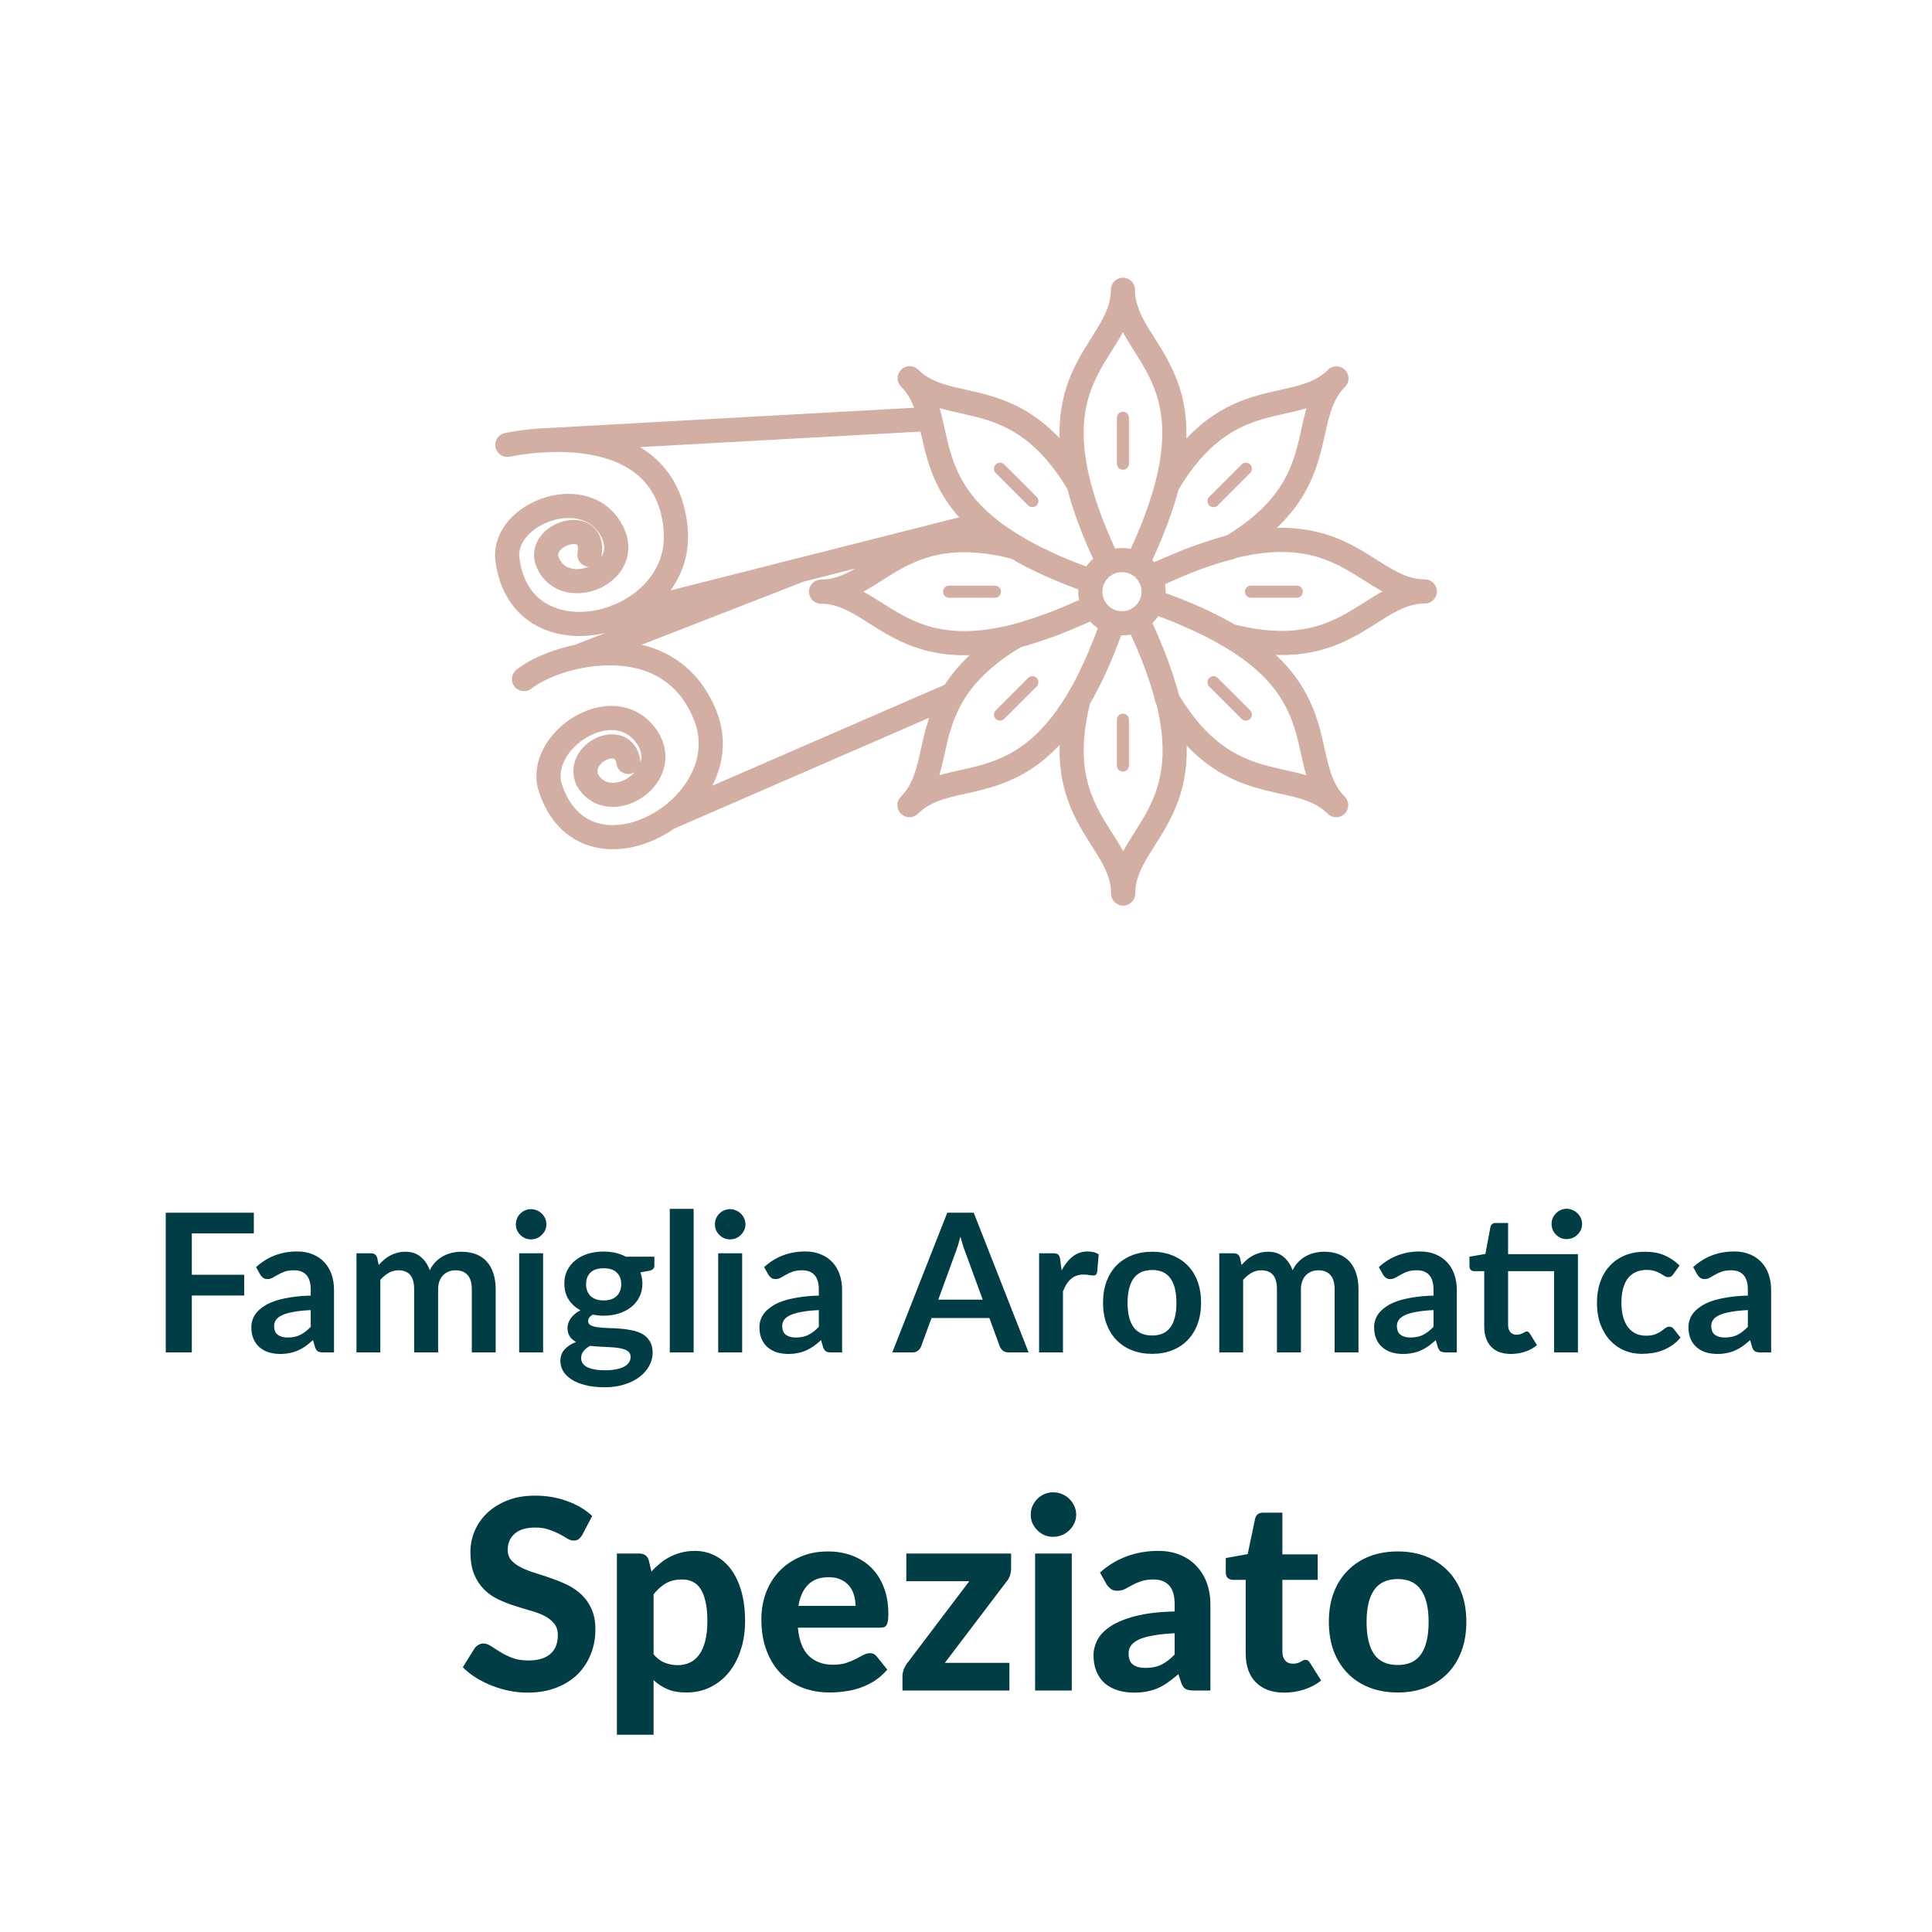 <?xml version="1.0" encoding="UTF-8" standalone="no"?>
<!DOCTYPE svg PUBLIC "-//W3C//DTD SVG 1.1//EN" "http://www.w3.org/Graphics/SVG/1.1/DTD/svg11.dtd">
 <svg width="80" height="80" viewBox="0 0 80 80" fill="none" xmlns="http://www.w3.org/2000/svg">
<path d="M46.498 17.3V19.2M41.408 19.41L42.748 20.75M39.298 24.5H41.198M41.408 29.59L42.748 28.25M46.498 31.7V29.8M51.588 29.59L50.248 28.25M53.698 24.5H51.798M51.588 19.41L50.248 20.75" stroke="#D2AFA2" stroke-width="0.5" stroke-linecap="round" stroke-linejoin="round"/>
<path d="M21.008 18.42C23.148 18 27.618 17.84 27.978 21.91C28.338 25.98 21.558 27.66 21.008 23.14C20.808 21.23 24.318 19.92 25.358 22.03C26.248 23.83 23.178 24.96 22.628 23.14C22.398 22.03 24.698 21.4 24.408 22.97M21.698 28.12C23.058 27.04 27.708 25.84 29.208 29.64C30.708 33.44 24.188 37.1 22.768 32.56C22.258 30.67 25.318 28.64 26.708 30.41C28.018 32.08 25.268 33.88 24.328 32.31C23.808 31.17 25.828 30.23 26.018 31.55M40.688 21.69L25.528 25.53M38.498 17.35C30.648 17.78 22.618 18.23 22.618 18.23M23.928 27.19L33.118 23.61M27.678 33.87L39.458 28.75M42.058 26.34C37.738 28.9 39.298 31.7 37.658 33.34C39.298 31.7 42.108 33.26 44.658 28.94C44.818 28.67 44.978 28.38 45.128 28.07C45.278 27.76 45.428 27.43 45.578 27.08L45.598 27.02C45.738 26.69 45.878 26.33 46.008 25.95M42.058 26.34C37.208 27.58 36.318 24.5 33.998 24.5C36.318 24.5 37.198 21.42 42.058 22.66C42.858 23.14 43.868 23.6 45.128 24.05M42.058 26.34C42.278 26.28 42.518 26.21 42.758 26.13C42.898 26.09 43.028 26.04 43.178 25.99C43.388 25.92 43.608 25.84 43.828 25.75C44.058 25.66 44.288 25.56 44.528 25.46C44.708 25.38 44.878 25.31 45.068 25.22M47.098 23.31C50.858 15.5 46.498 14.77 46.498 12C46.498 14.75 42.178 15.49 45.858 23.22M45.858 23.23C45.278 22.01 44.898 20.97 44.668 20.06C42.108 15.74 39.308 17.3 37.668 15.66C39.308 17.3 37.748 20.11 42.068 22.66C42.338 22.82 42.628 22.98 42.938 23.13C43.238 23.28 43.568 23.43 43.918 23.58L43.968 23.6C44.298 23.74 44.668 23.88 45.048 24.01M46.038 25.91C45.598 27.15 45.138 28.15 44.668 28.94C43.428 33.8 46.508 34.68 46.508 37C46.508 34.68 49.588 33.79 48.348 28.94C48.288 28.72 48.218 28.48 48.138 28.24C48.098 28.1 48.048 27.97 47.998 27.82C47.928 27.61 47.848 27.39 47.758 27.17C47.668 26.94 47.568 26.71 47.468 26.47C47.388 26.29 47.318 26.12 47.228 25.93M47.118 25.73C47.708 26.96 48.098 28.02 48.328 28.94C50.888 33.26 53.688 31.7 55.328 33.34C53.688 31.7 55.248 28.89 50.928 26.34C50.658 26.18 50.368 26.02 50.058 25.87C49.758 25.72 49.428 25.57 49.078 25.42L49.018 25.39C48.688 25.25 48.328 25.11 47.948 24.98C47.878 24.95 47.798 24.93 47.728 24.9M47.818 24.93C49.108 25.38 50.128 25.85 50.938 26.33C55.798 27.57 56.678 24.49 58.998 24.49C56.678 24.49 55.788 21.41 50.938 22.65C50.718 22.71 50.478 22.78 50.238 22.86C50.098 22.9 49.968 22.95 49.818 23C49.608 23.07 49.388 23.15 49.168 23.24C48.938 23.33 48.708 23.43 48.468 23.53C48.288 23.61 48.108 23.68 47.928 23.77C47.858 23.81 47.768 23.85 47.688 23.89M47.708 23.89C48.948 23.29 50.018 22.9 50.938 22.67C55.258 20.11 53.698 17.31 55.338 15.67C53.698 17.31 50.888 15.75 48.338 20.07C48.098 20.99 47.708 22.05 47.118 23.29M47.768 24.5C47.768 25.224 47.182 25.81 46.458 25.81C45.735 25.81 45.148 25.224 45.148 24.5C45.148 23.776 45.735 23.19 46.458 23.19C47.182 23.19 47.768 23.776 47.768 24.5Z" stroke="#D2AFA2" stroke-linecap="round" stroke-linejoin="round"/>
<path d="M7.943 51.072V52.784H10.111V53.644H7.943V56H6.863V50.216H10.511V51.072H7.943ZM12.867 54.248C12.582 54.261 12.342 54.287 12.147 54.324C11.952 54.359 11.796 54.404 11.679 54.46C11.562 54.516 11.478 54.581 11.427 54.656C11.376 54.731 11.351 54.812 11.351 54.9C11.351 55.073 11.402 55.197 11.503 55.272C11.607 55.347 11.742 55.384 11.907 55.384C12.11 55.384 12.284 55.348 12.431 55.276C12.58 55.201 12.726 55.089 12.867 54.94V54.248ZM10.603 52.468C11.075 52.036 11.643 51.82 12.307 51.82C12.547 51.82 12.762 51.86 12.951 51.94C13.14 52.017 13.3 52.127 13.431 52.268C13.562 52.407 13.66 52.573 13.727 52.768C13.796 52.963 13.831 53.176 13.831 53.408V56H13.383C13.29 56 13.218 55.987 13.167 55.96C13.116 55.931 13.076 55.873 13.047 55.788L12.959 55.492C12.855 55.585 12.754 55.668 12.655 55.74C12.556 55.809 12.454 55.868 12.347 55.916C12.24 55.964 12.126 56 12.003 56.024C11.883 56.051 11.75 56.064 11.603 56.064C11.43 56.064 11.27 56.041 11.123 55.996C10.976 55.948 10.85 55.877 10.743 55.784C10.636 55.691 10.554 55.575 10.495 55.436C10.436 55.297 10.407 55.136 10.407 54.952C10.407 54.848 10.424 54.745 10.459 54.644C10.494 54.54 10.55 54.441 10.627 54.348C10.707 54.255 10.81 54.167 10.935 54.084C11.06 54.001 11.214 53.929 11.395 53.868C11.579 53.807 11.792 53.757 12.035 53.72C12.278 53.68 12.555 53.656 12.867 53.648V53.408C12.867 53.133 12.808 52.931 12.691 52.8C12.574 52.667 12.404 52.6 12.183 52.6C12.023 52.6 11.89 52.619 11.783 52.656C11.679 52.693 11.587 52.736 11.507 52.784C11.427 52.829 11.354 52.871 11.287 52.908C11.223 52.945 11.151 52.964 11.071 52.964C11.002 52.964 10.943 52.947 10.895 52.912C10.847 52.875 10.808 52.832 10.779 52.784L10.603 52.468ZM14.761 56V51.896H15.365C15.493 51.896 15.577 51.956 15.617 52.076L15.681 52.38C15.753 52.3 15.828 52.227 15.905 52.16C15.985 52.093 16.069 52.036 16.157 51.988C16.248 51.94 16.344 51.903 16.445 51.876C16.549 51.847 16.663 51.832 16.785 51.832C17.044 51.832 17.256 51.903 17.421 52.044C17.589 52.183 17.715 52.368 17.797 52.6C17.861 52.464 17.941 52.348 18.037 52.252C18.133 52.153 18.239 52.073 18.353 52.012C18.468 51.951 18.589 51.905 18.717 51.876C18.848 51.847 18.979 51.832 19.109 51.832C19.336 51.832 19.537 51.867 19.713 51.936C19.889 52.005 20.037 52.107 20.157 52.24C20.277 52.373 20.368 52.536 20.429 52.728C20.493 52.92 20.525 53.14 20.525 53.388V56H19.537V53.388C19.537 53.127 19.48 52.931 19.365 52.8C19.251 52.667 19.083 52.6 18.861 52.6C18.76 52.6 18.665 52.617 18.577 52.652C18.492 52.687 18.416 52.737 18.349 52.804C18.285 52.868 18.235 52.949 18.197 53.048C18.16 53.147 18.141 53.26 18.141 53.388V56H17.149V53.388C17.149 53.113 17.093 52.913 16.981 52.788C16.872 52.663 16.711 52.6 16.497 52.6C16.353 52.6 16.219 52.636 16.093 52.708C15.971 52.777 15.856 52.873 15.749 52.996V56H14.761ZM22.489 51.896V56H21.497V51.896H22.489ZM22.625 50.7C22.625 50.785 22.607 50.865 22.573 50.94C22.538 51.015 22.491 51.08 22.433 51.136C22.377 51.192 22.31 51.237 22.233 51.272C22.155 51.304 22.073 51.32 21.985 51.32C21.899 51.32 21.818 51.304 21.741 51.272C21.666 51.237 21.601 51.192 21.545 51.136C21.489 51.08 21.443 51.015 21.409 50.94C21.377 50.865 21.361 50.785 21.361 50.7C21.361 50.612 21.377 50.529 21.409 50.452C21.443 50.375 21.489 50.308 21.545 50.252C21.601 50.196 21.666 50.152 21.741 50.12C21.818 50.085 21.899 50.068 21.985 50.068C22.073 50.068 22.155 50.085 22.233 50.12C22.31 50.152 22.377 50.196 22.433 50.252C22.491 50.308 22.538 50.375 22.573 50.452C22.607 50.529 22.625 50.612 22.625 50.7ZM24.996 53.848C25.119 53.848 25.225 53.832 25.316 53.8C25.407 53.765 25.481 53.719 25.54 53.66C25.601 53.601 25.646 53.531 25.676 53.448C25.708 53.365 25.724 53.275 25.724 53.176C25.724 52.973 25.663 52.813 25.54 52.696C25.42 52.576 25.238 52.516 24.996 52.516C24.753 52.516 24.57 52.576 24.448 52.696C24.328 52.813 24.268 52.973 24.268 53.176C24.268 53.272 24.282 53.361 24.312 53.444C24.344 53.527 24.389 53.599 24.448 53.66C24.509 53.719 24.585 53.765 24.676 53.8C24.769 53.832 24.876 53.848 24.996 53.848ZM26.112 56.184C26.112 56.104 26.088 56.039 26.04 55.988C25.992 55.937 25.927 55.899 25.844 55.872C25.761 55.843 25.664 55.821 25.552 55.808C25.442 55.795 25.325 55.785 25.2 55.78C25.077 55.772 24.949 55.765 24.816 55.76C24.685 55.755 24.557 55.744 24.432 55.728C24.323 55.789 24.233 55.861 24.164 55.944C24.097 56.027 24.064 56.123 24.064 56.232C24.064 56.304 24.081 56.371 24.116 56.432C24.153 56.496 24.21 56.551 24.288 56.596C24.368 56.641 24.471 56.676 24.596 56.7C24.721 56.727 24.875 56.74 25.056 56.74C25.24 56.74 25.398 56.725 25.532 56.696C25.665 56.669 25.774 56.631 25.86 56.58C25.948 56.532 26.012 56.473 26.052 56.404C26.092 56.337 26.112 56.264 26.112 56.184ZM27.096 52.036V52.404C27.096 52.521 27.025 52.593 26.884 52.62L26.516 52.688C26.572 52.829 26.6 52.984 26.6 53.152C26.6 53.355 26.558 53.539 26.476 53.704C26.396 53.867 26.284 54.005 26.14 54.12C25.996 54.235 25.825 54.324 25.628 54.388C25.433 54.449 25.223 54.48 24.996 54.48C24.916 54.48 24.838 54.476 24.764 54.468C24.689 54.46 24.616 54.449 24.544 54.436C24.416 54.513 24.352 54.6 24.352 54.696C24.352 54.779 24.389 54.84 24.464 54.88C24.541 54.917 24.642 54.944 24.768 54.96C24.893 54.976 25.036 54.987 25.196 54.992C25.356 54.995 25.52 55.003 25.688 55.016C25.856 55.029 26.02 55.053 26.18 55.088C26.34 55.12 26.483 55.172 26.608 55.244C26.733 55.316 26.833 55.415 26.908 55.54C26.985 55.663 27.024 55.821 27.024 56.016C27.024 56.197 26.979 56.373 26.888 56.544C26.8 56.715 26.671 56.867 26.5 57C26.332 57.133 26.124 57.24 25.876 57.32C25.631 57.403 25.351 57.444 25.036 57.444C24.727 57.444 24.457 57.413 24.228 57.352C23.998 57.293 23.808 57.213 23.656 57.112C23.504 57.013 23.39 56.899 23.316 56.768C23.241 56.637 23.204 56.501 23.204 56.36C23.204 56.168 23.261 56.008 23.376 55.88C23.493 55.749 23.653 55.645 23.856 55.568C23.747 55.512 23.66 55.437 23.596 55.344C23.532 55.251 23.5 55.128 23.5 54.976C23.5 54.915 23.511 54.852 23.532 54.788C23.556 54.721 23.589 54.656 23.632 54.592C23.677 54.528 23.733 54.468 23.8 54.412C23.866 54.353 23.945 54.301 24.036 54.256C23.828 54.144 23.664 53.995 23.544 53.808C23.427 53.621 23.368 53.403 23.368 53.152C23.368 52.949 23.408 52.767 23.488 52.604C23.57 52.439 23.684 52.299 23.828 52.184C23.974 52.067 24.146 51.977 24.344 51.916C24.544 51.855 24.761 51.824 24.996 51.824C25.172 51.824 25.337 51.843 25.492 51.88C25.646 51.915 25.788 51.967 25.916 52.036H27.096ZM28.722 50.056V56H27.734V50.056H28.722ZM30.731 51.896V56H29.739V51.896H30.731ZM30.867 50.7C30.867 50.785 30.849 50.865 30.815 50.94C30.78 51.015 30.733 51.08 30.675 51.136C30.619 51.192 30.552 51.237 30.475 51.272C30.397 51.304 30.315 51.32 30.227 51.32C30.141 51.32 30.06 51.304 29.983 51.272C29.908 51.237 29.843 51.192 29.787 51.136C29.731 51.08 29.685 51.015 29.651 50.94C29.619 50.865 29.603 50.785 29.603 50.7C29.603 50.612 29.619 50.529 29.651 50.452C29.685 50.375 29.731 50.308 29.787 50.252C29.843 50.196 29.908 50.152 29.983 50.12C30.06 50.085 30.141 50.068 30.227 50.068C30.315 50.068 30.397 50.085 30.475 50.12C30.552 50.152 30.619 50.196 30.675 50.252C30.733 50.308 30.78 50.375 30.815 50.452C30.849 50.529 30.867 50.612 30.867 50.7ZM33.906 54.248C33.621 54.261 33.381 54.287 33.186 54.324C32.991 54.359 32.835 54.404 32.718 54.46C32.601 54.516 32.517 54.581 32.466 54.656C32.415 54.731 32.39 54.812 32.39 54.9C32.39 55.073 32.441 55.197 32.542 55.272C32.646 55.347 32.781 55.384 32.946 55.384C33.149 55.384 33.323 55.348 33.47 55.276C33.619 55.201 33.765 55.089 33.906 54.94V54.248ZM31.642 52.468C32.114 52.036 32.682 51.82 33.346 51.82C33.586 51.82 33.801 51.86 33.99 51.94C34.179 52.017 34.339 52.127 34.47 52.268C34.601 52.407 34.699 52.573 34.766 52.768C34.835 52.963 34.87 53.176 34.87 53.408V56H34.422C34.329 56 34.257 55.987 34.206 55.96C34.155 55.931 34.115 55.873 34.086 55.788L33.998 55.492C33.894 55.585 33.793 55.668 33.694 55.74C33.595 55.809 33.493 55.868 33.386 55.916C33.279 55.964 33.165 56 33.042 56.024C32.922 56.051 32.789 56.064 32.642 56.064C32.469 56.064 32.309 56.041 32.162 55.996C32.015 55.948 31.889 55.877 31.782 55.784C31.675 55.691 31.593 55.575 31.534 55.436C31.475 55.297 31.446 55.136 31.446 54.952C31.446 54.848 31.463 54.745 31.498 54.644C31.533 54.54 31.589 54.441 31.666 54.348C31.746 54.255 31.849 54.167 31.974 54.084C32.099 54.001 32.253 53.929 32.434 53.868C32.618 53.807 32.831 53.757 33.074 53.72C33.317 53.68 33.594 53.656 33.906 53.648V53.408C33.906 53.133 33.847 52.931 33.73 52.8C33.613 52.667 33.443 52.6 33.222 52.6C33.062 52.6 32.929 52.619 32.822 52.656C32.718 52.693 32.626 52.736 32.546 52.784C32.466 52.829 32.393 52.871 32.326 52.908C32.262 52.945 32.19 52.964 32.11 52.964C32.041 52.964 31.982 52.947 31.934 52.912C31.886 52.875 31.847 52.832 31.818 52.784L31.642 52.468ZM40.692 53.816L39.988 51.892C39.953 51.807 39.917 51.705 39.88 51.588C39.843 51.471 39.806 51.344 39.768 51.208C39.733 51.344 39.697 51.472 39.66 51.592C39.623 51.709 39.587 51.812 39.552 51.9L38.852 53.816H40.692ZM42.592 56H41.76C41.667 56 41.591 55.977 41.532 55.932C41.474 55.884 41.429 55.825 41.4 55.756L40.968 54.576H38.572L38.14 55.756C38.119 55.817 38.078 55.873 38.016 55.924C37.955 55.975 37.879 56 37.788 56H36.948L39.224 50.216H40.32L42.592 56ZM43.959 52.608C44.087 52.363 44.239 52.171 44.415 52.032C44.591 51.891 44.799 51.82 45.039 51.82C45.228 51.82 45.38 51.861 45.495 51.944L45.431 52.684C45.418 52.732 45.398 52.767 45.371 52.788C45.347 52.807 45.314 52.816 45.271 52.816C45.231 52.816 45.171 52.809 45.091 52.796C45.014 52.783 44.938 52.776 44.863 52.776C44.754 52.776 44.656 52.792 44.571 52.824C44.486 52.856 44.408 52.903 44.339 52.964C44.272 53.023 44.212 53.095 44.159 53.18C44.108 53.265 44.06 53.363 44.015 53.472V56H43.027V51.896H43.607C43.708 51.896 43.779 51.915 43.819 51.952C43.859 51.987 43.886 52.051 43.899 52.144L43.959 52.608ZM47.71 51.832C48.014 51.832 48.29 51.881 48.538 51.98C48.789 52.079 49.002 52.219 49.178 52.4C49.357 52.581 49.494 52.803 49.59 53.064C49.686 53.325 49.734 53.617 49.734 53.94C49.734 54.265 49.686 54.559 49.59 54.82C49.494 55.081 49.357 55.304 49.178 55.488C49.002 55.672 48.789 55.813 48.538 55.912C48.29 56.011 48.014 56.06 47.71 56.06C47.404 56.06 47.125 56.011 46.874 55.912C46.624 55.813 46.409 55.672 46.23 55.488C46.054 55.304 45.917 55.081 45.818 54.82C45.722 54.559 45.674 54.265 45.674 53.94C45.674 53.617 45.722 53.325 45.818 53.064C45.917 52.803 46.054 52.581 46.23 52.4C46.409 52.219 46.624 52.079 46.874 51.98C47.125 51.881 47.404 51.832 47.71 51.832ZM47.71 55.3C48.052 55.3 48.304 55.185 48.466 54.956C48.632 54.727 48.714 54.391 48.714 53.948C48.714 53.505 48.632 53.168 48.466 52.936C48.304 52.704 48.052 52.588 47.71 52.588C47.364 52.588 47.106 52.705 46.938 52.94C46.773 53.172 46.69 53.508 46.69 53.948C46.69 54.388 46.773 54.724 46.938 54.956C47.106 55.185 47.364 55.3 47.71 55.3ZM50.488 56V51.896H51.092C51.22 51.896 51.304 51.956 51.344 52.076L51.408 52.38C51.48 52.3 51.555 52.227 51.632 52.16C51.712 52.093 51.796 52.036 51.884 51.988C51.975 51.94 52.071 51.903 52.172 51.876C52.276 51.847 52.389 51.832 52.512 51.832C52.771 51.832 52.983 51.903 53.148 52.044C53.316 52.183 53.441 52.368 53.524 52.6C53.588 52.464 53.668 52.348 53.764 52.252C53.86 52.153 53.965 52.073 54.08 52.012C54.195 51.951 54.316 51.905 54.444 51.876C54.575 51.847 54.705 51.832 54.836 51.832C55.063 51.832 55.264 51.867 55.44 51.936C55.616 52.005 55.764 52.107 55.884 52.24C56.004 52.373 56.095 52.536 56.156 52.728C56.22 52.92 56.252 53.14 56.252 53.388V56H55.264V53.388C55.264 53.127 55.207 52.931 55.092 52.8C54.977 52.667 54.809 52.6 54.588 52.6C54.487 52.6 54.392 52.617 54.304 52.652C54.219 52.687 54.143 52.737 54.076 52.804C54.012 52.868 53.961 52.949 53.924 53.048C53.887 53.147 53.868 53.26 53.868 53.388V56H52.876V53.388C52.876 53.113 52.82 52.913 52.708 52.788C52.599 52.663 52.437 52.6 52.224 52.6C52.08 52.6 51.945 52.636 51.82 52.708C51.697 52.777 51.583 52.873 51.476 52.996V56H50.488ZM59.359 54.248C59.074 54.261 58.834 54.287 58.639 54.324C58.444 54.359 58.288 54.404 58.171 54.46C58.054 54.516 57.97 54.581 57.919 54.656C57.868 54.731 57.843 54.812 57.843 54.9C57.843 55.073 57.894 55.197 57.995 55.272C58.099 55.347 58.234 55.384 58.399 55.384C58.602 55.384 58.776 55.348 58.923 55.276C59.072 55.201 59.218 55.089 59.359 54.94V54.248ZM57.095 52.468C57.567 52.036 58.135 51.82 58.799 51.82C59.039 51.82 59.254 51.86 59.443 51.94C59.633 52.017 59.792 52.127 59.923 52.268C60.054 52.407 60.153 52.573 60.219 52.768C60.288 52.963 60.323 53.176 60.323 53.408V56H59.875C59.782 56 59.71 55.987 59.659 55.96C59.608 55.931 59.569 55.873 59.539 55.788L59.451 55.492C59.347 55.585 59.246 55.668 59.147 55.74C59.048 55.809 58.946 55.868 58.839 55.916C58.733 55.964 58.618 56 58.495 56.024C58.375 56.051 58.242 56.064 58.095 56.064C57.922 56.064 57.762 56.041 57.615 55.996C57.468 55.948 57.342 55.877 57.235 55.784C57.129 55.691 57.046 55.575 56.987 55.436C56.928 55.297 56.899 55.136 56.899 54.952C56.899 54.848 56.916 54.745 56.951 54.644C56.986 54.54 57.042 54.441 57.119 54.348C57.199 54.255 57.302 54.167 57.427 54.084C57.553 54.001 57.706 53.929 57.887 53.868C58.071 53.807 58.285 53.757 58.527 53.72C58.77 53.68 59.047 53.656 59.359 53.648V53.408C59.359 53.133 59.3 52.931 59.183 52.8C59.066 52.667 58.897 52.6 58.675 52.6C58.515 52.6 58.382 52.619 58.275 52.656C58.171 52.693 58.079 52.736 57.999 52.784C57.919 52.829 57.846 52.871 57.779 52.908C57.715 52.945 57.643 52.964 57.563 52.964C57.494 52.964 57.435 52.947 57.387 52.912C57.339 52.875 57.3 52.832 57.271 52.784L57.095 52.468ZM65.339 56H64.351V52.636H62.447V54.86C62.447 54.988 62.478 55.088 62.539 55.16C62.603 55.232 62.69 55.268 62.799 55.268C62.86 55.268 62.911 55.261 62.951 55.248C62.994 55.232 63.03 55.216 63.059 55.2C63.091 55.184 63.119 55.169 63.143 55.156C63.167 55.14 63.191 55.132 63.215 55.132C63.244 55.132 63.268 55.14 63.287 55.156C63.306 55.169 63.326 55.191 63.347 55.22L63.643 55.7C63.499 55.82 63.334 55.911 63.147 55.972C62.96 56.033 62.767 56.064 62.567 56.064C62.21 56.064 61.935 55.964 61.743 55.764C61.554 55.561 61.459 55.283 61.459 54.928V52.636H61.039C60.986 52.636 60.94 52.619 60.903 52.584C60.866 52.549 60.847 52.497 60.847 52.428V52.036L61.507 51.924L61.715 50.808C61.728 50.755 61.754 50.713 61.791 50.684C61.828 50.655 61.876 50.64 61.935 50.64H62.447V51.932H65.339V56ZM65.511 50.684C65.511 50.769 65.494 50.851 65.459 50.928C65.424 51.003 65.378 51.068 65.319 51.124C65.263 51.18 65.195 51.225 65.115 51.26C65.038 51.292 64.955 51.308 64.867 51.308C64.782 51.308 64.702 51.292 64.627 51.26C64.552 51.225 64.487 51.18 64.431 51.124C64.375 51.068 64.33 51.003 64.295 50.928C64.263 50.851 64.247 50.769 64.247 50.684C64.247 50.596 64.263 50.515 64.295 50.44C64.33 50.363 64.375 50.296 64.431 50.24C64.487 50.181 64.552 50.136 64.627 50.104C64.702 50.069 64.782 50.052 64.867 50.052C64.955 50.052 65.038 50.069 65.115 50.104C65.195 50.136 65.263 50.181 65.319 50.24C65.378 50.296 65.424 50.363 65.459 50.44C65.494 50.515 65.511 50.596 65.511 50.684ZM69.287 52.764C69.258 52.801 69.229 52.831 69.199 52.852C69.173 52.873 69.133 52.884 69.079 52.884C69.029 52.884 68.979 52.869 68.931 52.84C68.883 52.808 68.826 52.773 68.759 52.736C68.693 52.696 68.613 52.661 68.519 52.632C68.429 52.6 68.315 52.584 68.179 52.584C68.006 52.584 67.854 52.616 67.723 52.68C67.593 52.741 67.483 52.831 67.395 52.948C67.31 53.065 67.246 53.208 67.203 53.376C67.161 53.541 67.139 53.729 67.139 53.94C67.139 54.159 67.162 54.353 67.207 54.524C67.255 54.695 67.323 54.839 67.411 54.956C67.499 55.071 67.606 55.159 67.731 55.22C67.857 55.279 67.998 55.308 68.155 55.308C68.313 55.308 68.439 55.289 68.535 55.252C68.634 55.212 68.717 55.169 68.783 55.124C68.85 55.076 68.907 55.033 68.955 54.996C69.006 54.956 69.062 54.936 69.123 54.936C69.203 54.936 69.263 54.967 69.303 55.028L69.587 55.388C69.478 55.516 69.359 55.624 69.231 55.712C69.103 55.797 68.97 55.867 68.831 55.92C68.695 55.971 68.554 56.007 68.407 56.028C68.263 56.049 68.119 56.06 67.975 56.06C67.722 56.06 67.483 56.013 67.259 55.92C67.035 55.824 66.839 55.685 66.671 55.504C66.503 55.323 66.37 55.101 66.271 54.84C66.175 54.576 66.127 54.276 66.127 53.94C66.127 53.639 66.17 53.36 66.255 53.104C66.343 52.845 66.471 52.623 66.639 52.436C66.807 52.247 67.015 52.099 67.263 51.992C67.511 51.885 67.797 51.832 68.119 51.832C68.426 51.832 68.694 51.881 68.923 51.98C69.155 52.079 69.363 52.22 69.547 52.404L69.287 52.764ZM72.375 54.248C72.089 54.261 71.849 54.287 71.655 54.324C71.46 54.359 71.304 54.404 71.187 54.46C71.069 54.516 70.985 54.581 70.935 54.656C70.884 54.731 70.859 54.812 70.859 54.9C70.859 55.073 70.909 55.197 71.011 55.272C71.115 55.347 71.249 55.384 71.415 55.384C71.617 55.384 71.792 55.348 71.939 55.276C72.088 55.201 72.233 55.089 72.375 54.94V54.248ZM70.111 52.468C70.583 52.036 71.151 51.82 71.815 51.82C72.055 51.82 72.269 51.86 72.459 51.94C72.648 52.017 72.808 52.127 72.939 52.268C73.069 52.407 73.168 52.573 73.235 52.768C73.304 52.963 73.339 53.176 73.339 53.408V56H72.891C72.797 56 72.725 55.987 72.675 55.96C72.624 55.931 72.584 55.873 72.555 55.788L72.467 55.492C72.363 55.585 72.261 55.668 72.163 55.74C72.064 55.809 71.961 55.868 71.855 55.916C71.748 55.964 71.633 56 71.511 56.024C71.391 56.051 71.257 56.064 71.111 56.064C70.937 56.064 70.777 56.041 70.631 55.996C70.484 55.948 70.357 55.877 70.251 55.784C70.144 55.691 70.061 55.575 70.003 55.436C69.944 55.297 69.915 55.136 69.915 54.952C69.915 54.848 69.932 54.745 69.967 54.644C70.001 54.54 70.057 54.441 70.135 54.348C70.215 54.255 70.317 54.167 70.443 54.084C70.568 54.001 70.721 53.929 70.903 53.868C71.087 53.807 71.3 53.757 71.543 53.72C71.785 53.68 72.063 53.656 72.375 53.648V53.408C72.375 53.133 72.316 52.931 72.199 52.8C72.081 52.667 71.912 52.6 71.691 52.6C71.531 52.6 71.397 52.619 71.291 52.656C71.187 52.693 71.095 52.736 71.015 52.784C70.935 52.829 70.861 52.871 70.795 52.908C70.731 52.945 70.659 52.964 70.579 52.964C70.509 52.964 70.451 52.947 70.403 52.912C70.355 52.875 70.316 52.832 70.287 52.784L70.111 52.468ZM24.115 63.548C24.064 63.633 24.011 63.695 23.956 63.736C23.904 63.772 23.836 63.791 23.752 63.791C23.671 63.791 23.583 63.763 23.488 63.708C23.396 63.649 23.288 63.587 23.164 63.521C23.039 63.455 22.896 63.395 22.735 63.34C22.573 63.281 22.384 63.252 22.168 63.252C21.787 63.252 21.501 63.338 21.31 63.51C21.119 63.679 21.024 63.901 21.024 64.175C21.024 64.352 21.075 64.498 21.178 64.615C21.284 64.729 21.422 64.828 21.591 64.912C21.763 64.997 21.957 65.072 22.174 65.138C22.39 65.204 22.612 65.277 22.839 65.358C23.066 65.435 23.288 65.527 23.505 65.633C23.721 65.739 23.913 65.873 24.082 66.034C24.254 66.196 24.392 66.394 24.495 66.629C24.601 66.859 24.654 67.142 24.654 67.475C24.654 67.838 24.59 68.18 24.462 68.499C24.337 68.814 24.155 69.091 23.917 69.329C23.679 69.564 23.384 69.749 23.032 69.885C22.683 70.02 22.287 70.088 21.844 70.088C21.591 70.088 21.338 70.062 21.085 70.011C20.835 69.96 20.593 69.888 20.359 69.796C20.128 69.705 19.909 69.595 19.704 69.466C19.499 69.338 19.319 69.195 19.165 69.037L19.649 68.257C19.689 68.198 19.743 68.15 19.809 68.114C19.875 68.073 19.944 68.053 20.018 68.053C20.117 68.053 20.221 68.09 20.331 68.163C20.441 68.236 20.568 68.317 20.711 68.405C20.854 68.493 21.019 68.574 21.206 68.647C21.396 68.72 21.624 68.757 21.888 68.757C22.273 68.757 22.57 68.669 22.779 68.493C22.991 68.317 23.098 68.055 23.098 67.707C23.098 67.505 23.044 67.342 22.938 67.217C22.835 67.092 22.7 66.988 22.531 66.903C22.362 66.819 22.17 66.748 21.954 66.689C21.737 66.627 21.515 66.559 21.288 66.486C21.061 66.412 20.839 66.324 20.623 66.222C20.406 66.119 20.214 65.983 20.045 65.814C19.876 65.646 19.739 65.437 19.633 65.188C19.53 64.938 19.479 64.628 19.479 64.258C19.479 63.961 19.537 63.673 19.655 63.395C19.772 63.116 19.944 62.868 20.172 62.652C20.399 62.436 20.678 62.261 21.008 62.13C21.341 61.998 21.723 61.931 22.152 61.931C22.632 61.931 23.076 62.007 23.483 62.157C23.893 62.304 24.24 62.509 24.522 62.773L24.115 63.548ZM27.063 68.504C27.206 68.669 27.36 68.784 27.525 68.85C27.694 68.916 27.873 68.95 28.064 68.95C28.247 68.95 28.414 68.915 28.564 68.845C28.715 68.775 28.843 68.667 28.95 68.52C29.059 68.37 29.144 68.18 29.203 67.948C29.261 67.718 29.291 67.442 29.291 67.124C29.291 66.808 29.265 66.54 29.213 66.32C29.166 66.1 29.096 65.923 29.005 65.787C28.916 65.651 28.808 65.554 28.68 65.496C28.552 65.433 28.409 65.402 28.251 65.402C27.983 65.402 27.758 65.455 27.575 65.561C27.395 65.664 27.224 65.816 27.063 66.018V68.504ZM26.975 65.072C27.089 64.947 27.21 64.834 27.338 64.731C27.466 64.625 27.604 64.535 27.75 64.462C27.897 64.385 28.055 64.326 28.224 64.285C28.392 64.242 28.576 64.219 28.773 64.219C29.078 64.219 29.357 64.285 29.61 64.418C29.866 64.546 30.086 64.735 30.27 64.984C30.453 65.23 30.596 65.532 30.698 65.891C30.801 66.251 30.852 66.662 30.852 67.124C30.852 67.549 30.794 67.943 30.677 68.306C30.563 68.665 30.4 68.977 30.187 69.241C29.974 69.505 29.718 69.712 29.417 69.862C29.12 70.009 28.788 70.082 28.422 70.082C28.113 70.082 27.851 70.037 27.635 69.945C27.422 69.853 27.232 69.729 27.063 69.571V71.832H25.545V64.329H26.48C26.671 64.329 26.797 64.418 26.86 64.594L26.975 65.072ZM35.426 66.496C35.426 66.339 35.404 66.189 35.36 66.046C35.32 65.903 35.254 65.776 35.162 65.666C35.071 65.556 34.955 65.47 34.816 65.407C34.676 65.341 34.51 65.308 34.315 65.308C33.952 65.308 33.668 65.411 33.463 65.617C33.257 65.822 33.123 66.115 33.061 66.496H35.426ZM33.039 67.398C33.087 67.93 33.237 68.319 33.49 68.564C33.747 68.81 34.081 68.933 34.491 68.933C34.7 68.933 34.88 68.909 35.03 68.862C35.184 68.81 35.318 68.755 35.432 68.697C35.549 68.634 35.654 68.579 35.745 68.531C35.84 68.48 35.934 68.454 36.026 68.454C36.143 68.454 36.235 68.499 36.301 68.587L36.741 69.136C36.579 69.323 36.401 69.479 36.207 69.604C36.013 69.725 35.811 69.822 35.602 69.895C35.393 69.965 35.182 70.013 34.97 70.038C34.757 70.068 34.552 70.082 34.354 70.082C33.958 70.082 33.587 70.018 33.243 69.89C32.902 69.758 32.603 69.566 32.346 69.312C32.093 69.056 31.893 68.739 31.747 68.361C31.6 67.983 31.527 67.545 31.527 67.046C31.527 66.662 31.589 66.299 31.714 65.957C31.842 65.617 32.025 65.32 32.264 65.067C32.502 64.814 32.792 64.614 33.133 64.467C33.474 64.317 33.859 64.242 34.288 64.242C34.651 64.242 34.984 64.3 35.289 64.418C35.597 64.531 35.861 64.698 36.081 64.918C36.304 65.138 36.477 65.409 36.598 65.732C36.722 66.051 36.785 66.416 36.785 66.826C36.785 66.94 36.779 67.034 36.768 67.107C36.757 67.18 36.739 67.239 36.713 67.283C36.688 67.327 36.653 67.358 36.609 67.376C36.565 67.391 36.508 67.398 36.438 67.398H33.039ZM41.868 64.945C41.868 65.052 41.85 65.156 41.813 65.259C41.776 65.358 41.729 65.439 41.67 65.501L39.124 68.856H41.797V70H37.369V69.373C37.369 69.311 37.386 69.232 37.419 69.136C37.455 69.041 37.505 68.951 37.567 68.867L40.136 65.474H37.529V64.329H41.868V64.945ZM44.38 64.329V70H42.862V64.329H44.38ZM44.562 62.718C44.562 62.846 44.536 62.965 44.485 63.075C44.434 63.185 44.364 63.283 44.276 63.367C44.192 63.451 44.091 63.517 43.973 63.565C43.86 63.613 43.737 63.636 43.605 63.636C43.48 63.636 43.361 63.613 43.247 63.565C43.137 63.517 43.04 63.451 42.956 63.367C42.872 63.283 42.804 63.185 42.752 63.075C42.705 62.965 42.681 62.846 42.681 62.718C42.681 62.59 42.705 62.471 42.752 62.361C42.804 62.247 42.872 62.148 42.956 62.063C43.04 61.979 43.137 61.913 43.247 61.865C43.361 61.818 43.48 61.794 43.605 61.794C43.737 61.794 43.86 61.818 43.973 61.865C44.091 61.913 44.192 61.979 44.276 62.063C44.364 62.148 44.434 62.247 44.485 62.361C44.536 62.471 44.562 62.59 44.562 62.718ZM48.64 67.629C48.27 67.648 47.962 67.681 47.716 67.728C47.471 67.772 47.275 67.831 47.128 67.904C46.985 67.978 46.882 68.062 46.82 68.157C46.761 68.249 46.732 68.35 46.732 68.46C46.732 68.68 46.792 68.836 46.913 68.927C47.038 69.019 47.21 69.065 47.43 69.065C47.683 69.065 47.901 69.021 48.085 68.933C48.272 68.841 48.457 68.7 48.64 68.51V67.629ZM45.549 65.116C45.883 64.815 46.252 64.592 46.655 64.445C47.058 64.295 47.495 64.219 47.964 64.219C48.301 64.219 48.602 64.275 48.866 64.385C49.133 64.495 49.359 64.648 49.542 64.847C49.729 65.041 49.872 65.274 49.971 65.545C50.07 65.816 50.12 66.113 50.12 66.436V70H49.427C49.284 70 49.174 69.98 49.097 69.939C49.023 69.899 48.963 69.815 48.915 69.686L48.794 69.323C48.651 69.448 48.512 69.558 48.376 69.653C48.244 69.749 48.107 69.829 47.964 69.895C47.821 69.958 47.667 70.005 47.502 70.038C47.34 70.072 47.159 70.088 46.957 70.088C46.708 70.088 46.481 70.055 46.275 69.989C46.07 69.923 45.892 69.826 45.742 69.698C45.595 69.566 45.481 69.402 45.401 69.208C45.32 69.014 45.28 68.79 45.28 68.537C45.28 68.328 45.333 68.119 45.439 67.91C45.546 67.701 45.727 67.512 45.984 67.344C46.244 67.171 46.589 67.03 47.018 66.92C47.45 66.806 47.991 66.742 48.64 66.728V66.436C48.64 66.08 48.565 65.82 48.415 65.655C48.264 65.486 48.048 65.402 47.766 65.402C47.557 65.402 47.383 65.428 47.243 65.479C47.104 65.527 46.981 65.58 46.875 65.638C46.772 65.694 46.675 65.747 46.583 65.798C46.492 65.846 46.385 65.87 46.264 65.87C46.158 65.87 46.068 65.844 45.995 65.793C45.925 65.737 45.867 65.673 45.819 65.6L45.549 65.116ZM53.177 70.088C52.92 70.088 52.693 70.051 52.495 69.978C52.297 69.901 52.13 69.793 51.994 69.653C51.859 69.514 51.756 69.346 51.686 69.147C51.617 68.95 51.582 68.726 51.582 68.477V65.418H51.048C50.968 65.418 50.898 65.393 50.839 65.341C50.784 65.29 50.757 65.213 50.757 65.111V64.516L51.664 64.352L51.972 62.883C52.013 62.718 52.124 62.636 52.308 62.636H53.1V64.362H54.563V65.418H53.1V68.377C53.1 68.535 53.136 68.66 53.21 68.751C53.287 68.843 53.395 68.889 53.534 68.889C53.608 68.889 53.67 68.882 53.721 68.867C53.773 68.849 53.817 68.83 53.853 68.812C53.89 68.79 53.923 68.772 53.952 68.757C53.985 68.739 54.018 68.73 54.051 68.73C54.095 68.73 54.132 68.74 54.161 68.763C54.191 68.781 54.22 68.814 54.249 68.862L54.706 69.588C54.497 69.752 54.26 69.877 53.996 69.962C53.732 70.046 53.459 70.088 53.177 70.088ZM57.88 64.242C58.305 64.242 58.692 64.309 59.04 64.445C59.389 64.581 59.688 64.775 59.937 65.028C60.186 65.277 60.379 65.582 60.514 65.941C60.65 66.3 60.718 66.706 60.718 67.156C60.718 67.608 60.65 68.014 60.514 68.377C60.379 68.737 60.186 69.043 59.937 69.296C59.688 69.549 59.389 69.743 59.04 69.879C58.692 70.015 58.305 70.082 57.88 70.082C57.451 70.082 57.06 70.015 56.708 69.879C56.36 69.743 56.061 69.549 55.812 69.296C55.562 69.043 55.368 68.737 55.229 68.377C55.093 68.014 55.025 67.608 55.025 67.156C55.025 66.706 55.093 66.3 55.229 65.941C55.368 65.582 55.562 65.277 55.812 65.028C56.061 64.775 56.36 64.581 56.708 64.445C57.06 64.309 57.451 64.242 57.88 64.242ZM57.88 68.944C58.312 68.944 58.633 68.796 58.842 68.499C59.051 68.198 59.156 67.752 59.156 67.162C59.156 66.575 59.051 66.133 58.842 65.837C58.633 65.536 58.312 65.385 57.88 65.385C57.436 65.385 57.11 65.536 56.901 65.837C56.692 66.133 56.587 66.575 56.587 67.162C56.587 67.752 56.692 68.198 56.901 68.499C57.11 68.796 57.436 68.944 57.88 68.944Z" fill="#003D44"/>
</svg>

 